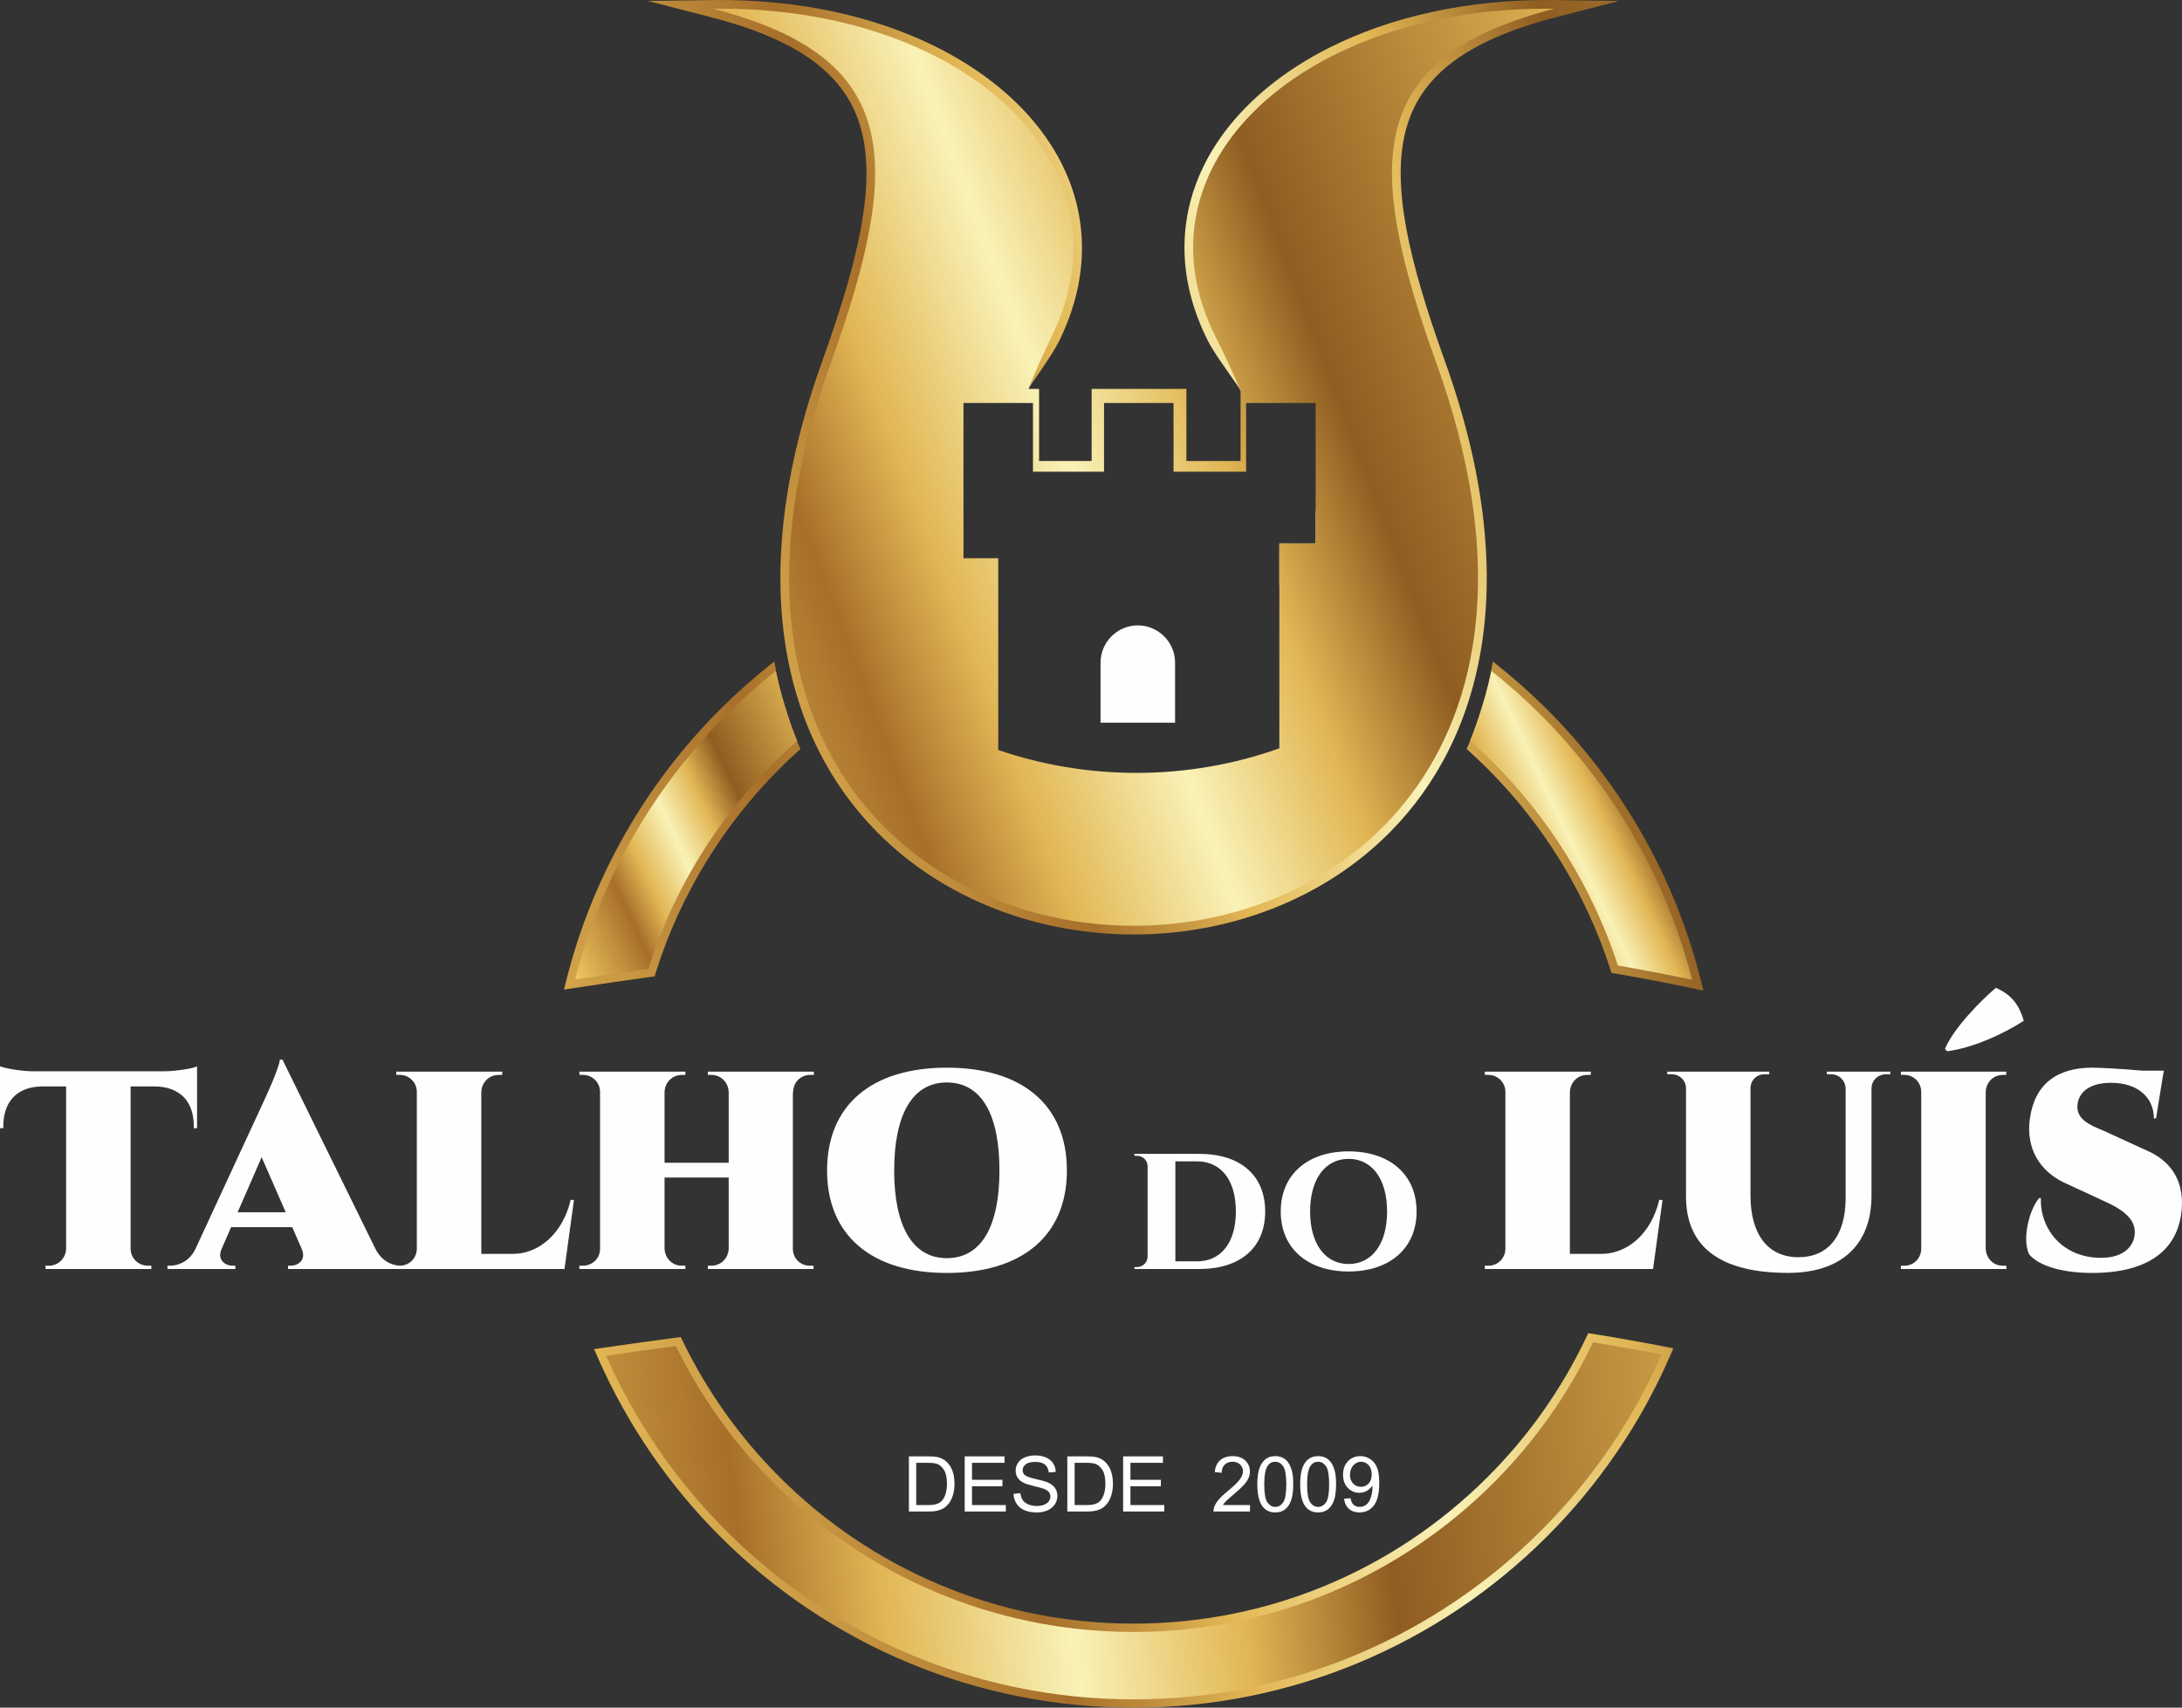 <?xml version="1.0" encoding="UTF-8"?>
<!DOCTYPE svg PUBLIC "-//W3C//DTD SVG 1.1//EN" "http://www.w3.org/Graphics/SVG/1.1/DTD/svg11.dtd">
<!-- Creator: CorelDRAW 2021 (64 Bit) -->
<svg xmlns="http://www.w3.org/2000/svg" xml:space="preserve" width="63.868mm" height="49.986mm" version="1.1" style="shape-rendering:geometricPrecision; text-rendering:geometricPrecision; image-rendering:optimizeQuality; fill-rule:evenodd; clip-rule:evenodd" viewBox="0 0 6385.72 4997.76" xmlns:xlink="http://www.w3.org/1999/xlink" xmlns:xodm="http://www.corel.com/coreldraw/odm/2003">
 <rect x="0" y="0" width="6385.72" height="4997.76" fill="#333333" stroke="none"/>
 <defs>
  <style type="text/css">
   <![CDATA[
    .fil2 {fill:#FEFEFE}
    .fil4 {fill:#FEFEFE;fill-rule:nonzero}
    .fil1 {fill:url(#id0)}
    .fil5 {fill:url(#id1)}
    .fil0 {fill:url(#id2)}
    .fil3 {fill:url(#id3)}
    .fil6 {fill:url(#id4)}
    .fil7 {fill:url(#id5)}
   ]]>
  </style>
  <linearGradient id="id0" gradientUnits="userSpaceOnUse" x1="1648.56" y1="1963.61" x2="4909.08" y2="732.54">
   <stop offset="0" style="stop-opacity:1; stop-color:#EEC65F"/>
   <stop offset="0.231" style="stop-opacity:1; stop-color:#A76F2A"/>
   <stop offset="0.329" style="stop-opacity:1; stop-color:#E2B755"/>
   <stop offset="0.459" style="stop-opacity:1; stop-color:#F9F2B7"/>
   <stop offset="0.58" style="stop-opacity:1; stop-color:#E2B755"/>
   <stop offset="0.69" style="stop-opacity:1; stop-color:#8F5D21"/>
   <stop offset="1" style="stop-opacity:1; stop-color:#E2B755"/>
  </linearGradient>
  <linearGradient id="id1" gradientUnits="userSpaceOnUse" xlink:href="#id0" x1="4184.45" y1="2616.31" x2="5047.51" y2="2201.83">
  </linearGradient>
  <linearGradient id="id2" gradientUnits="userSpaceOnUse" xlink:href="#id0" x1="1698.53" y1="1595.82" x2="6038.63" y2="117.01">
  </linearGradient>
  <linearGradient id="id3" gradientUnits="userSpaceOnUse" xlink:href="#id0" x1="1417.98" y1="3722.55" x2="6511.1" y2="2066.97">
  </linearGradient>
  <linearGradient id="id4" gradientUnits="userSpaceOnUse" xlink:href="#id0" x1="1567.15" y1="2615.79" x2="2429.99" y2="2201.65">
  </linearGradient>
  <linearGradient id="id5" gradientUnits="userSpaceOnUse" xlink:href="#id0" x1="1224.53" y1="4683.1" x2="5315.12" y2="4203.82">
  </linearGradient>
 </defs>
 <g id="Camada_x0020_1">
  <g id="_2616814085984">
   <path class="fil0" d="M2406.63 1056.15c106.11,-294.95 156.74,-514.88 113.92,-676.17 -41.79,-157.39 -176.15,-261.61 -440.48,-329.84l-183.54 -47.37 189.51 -2.6c246.59,-3.37 469.14,46.51 647.01,133.75 131.24,64.38 238.37,149.14 313.21,247.94 75.67,99.89 118.47,214.21 120.14,336.56 1.22,90.07 -19.95,184.21 -66.8,279.76 -21.17,43.14 -86.49,131.7 -90.03,140.11l-7.37 41.08 8.38 0 4.9 -9.05 0 -6.56 -5.91 0 -37.48 0 13.89 -34.83c10.36,-25.96 20.91,-51.12 31.63,-75.31 10.81,-24.38 22.9,-50.24 36.39,-77.74 43.22,-88.14 62.76,-174.55 61.63,-256.88 -1.5,-110.88 -40.69,-215.01 -109.99,-306.5 -70.11,-92.56 -170.97,-172.22 -294.88,-232.99 -126.65,-62.12 -277.2,-104.52 -443.64,-121.03 171.69,72.32 266.43,172.28 302.61,308.56 45.94,173.02 -5.81,401.85 -115.31,706.23 -224.15,623 -109.62,1064.53 147.97,1325.57 187.52,190.04 451.19,285.07 715.08,285.07 263.89,0 527.55,-95.03 715.08,-285.07 257.59,-261.04 372.1,-702.58 147.95,-1325.57 -109.51,-304.38 -161.25,-533.22 -115.31,-706.23 36.17,-136.24 130.85,-236.18 302.43,-308.49 -171.41,17.12 -326.33,61.78 -455.7,127.12 -120.92,61.06 -219.3,140.06 -287.59,231.24 -67.49,90.1 -105.67,192.27 -107.15,300.8 -1.12,82.69 19.02,169.46 63.66,257.87 13.83,27.4 26.8,54.19 38.91,80.38 11.79,25.45 23.22,51.35 34.31,77.59l2.08 4.94 0 4.91 0 26.93 0 9.05 -2.99 0 -22.49 -35.97c-6.04,-14.2 -73,-100.88 -95.22,-144.92 -48.42,-95.88 -70.26,-190.6 -69.03,-281.35 1.63,-119.76 43.43,-232.05 117.3,-330.66 73.06,-97.54 177.49,-181.64 305.3,-246.19 180.37,-91.07 407.89,-143.55 659.87,-140.11l189.54 2.59 -183.57 47.38c-264.33,68.24 -398.68,172.44 -440.48,329.84 -42.82,161.27 7.81,381.22 113.92,676.17 231.98,644.75 110.66,1104.54 -159.51,1378.34 -197.61,200.26 -474.58,300.4 -751.3,300.4 -276.71,0 -553.7,-100.14 -751.31,-300.4 -270.16,-273.79 -391.49,-733.59 -159.52,-1378.34zm1337.42 656.3c146.82,21.11 256.81,36.58 265.26,36.58l-159.02 -254.35 0 96.03 -106.23 0 0 121.73zm-924.4 -114.59l-38.66 6.16 38.66 -71.51 0 65.35z"/>
   <path class="fil1" d="M2430.52 1064.72c215.63,-599.35 204.74,-897.47 -344.18,-1039.17 728.36,-9.95 1240.77,451.15 990.45,961.48 -25.56,52.09 -47.74,102.43 -67.23,151.24l31.38 0 0 32.05 0 178.77 153.82 0 0 -178.77 0 -32.05 32.05 0 213.2 0 32.05 0 0 32.05 0 178.77 158.56 0 0 -178.77 0 -26.94c-21.26,-50.3 -45.25,-102.35 -72.53,-156.36 -256.23,-507.37 262.1,-971.43 990.44,-961.48 -548.91,141.7 -559.83,439.81 -344.18,1039.17 789.03,2192.9 -2562.87,2192.89 -1773.86,0zm1313.52 1125.38c-130.73,46.5 -271.45,71.89 -418.13,71.89 -141.61,0 -277.69,-23.62 -404.56,-67.1l0 -168.76 0 -392.46 -101.7 0 0 -454.29 203.42 0 0 201.16 207.93 0 0 -201.16 203.42 0 0 201.16 212.45 0 0 -201.16 203.42 0 0 411.35 -106.23 0 0 429.86 0 169.52z"/>
   <path class="fil2" d="M3329.86 1830.3l0.01 0c59.98,0 109.05,49.07 109.05,109.05l0 175.73 -218.11 0 0 -175.73c0,-59.98 49.07,-109.05 109.05,-109.05z"/>
   <path class="fil3" d="M4885.07 3973.81c-42.93,97.75 -94.68,190.68 -154.23,277.71 -60.23,88.04 -128.34,170.06 -203.25,244.96 -157.67,157.67 -346.18,284.8 -555.77,371.61 -201.7,83.55 -422.73,129.67 -654.37,129.67 -231.63,0 -452.66,-46.12 -654.37,-129.67 -209.58,-86.81 -398.09,-213.93 -555.76,-371.61 -74.41,-74.41 -142.12,-155.84 -202.07,-243.25 -59.33,-86.51 -110.92,-178.71 -153.74,-275.56l-12.9 -29.18 31.61 -4.65c32.03,-4.69 66.31,-9.6 102.73,-14.67 31.83,-4.43 65.85,-9.03 101.98,-13.78l17.32 -2.28 7.66 15.67c35.77,73.23 77.39,142.96 124.17,208.47 47.03,65.88 99.63,127.89 157.1,185.36 265.18,265.18 631.56,429.23 1036.26,429.23 198.65,0 387.97,-39.45 560.52,-110.91 179.16,-74.21 340.54,-183.11 475.75,-318.32 59.05,-59.05 112.84,-122.7 160.64,-190.23 47.71,-67.38 89.9,-139.06 125.92,-214.33l7.84 -16.35 17.81 2.86c36.59,5.87 70.37,11.57 101.39,17.08 32.33,5.73 65.74,11.97 100.08,18.65l29.84 5.81 -12.18 27.72zm-3225.62 -1113.1c38.21,-149.29 96.14,-290.84 170.83,-421.64 76.12,-133.32 169.51,-255.32 277.04,-362.85 23.02,-23.02 46.98,-45.62 71.84,-67.76 24.45,-21.8 49.75,-43.05 75.81,-63.71l11.05 -8.76c16.13,92.89 42.03,178.32 76.51,256.1 -9.01,8.03 -18.1,16.37 -27.29,24.97l-0.1 0c-9.59,8.97 -20.93,20.02 -33.94,33.03 -82.67,82.67 -155.44,175.05 -216.4,275.18 -60.07,98.67 -108.86,205.17 -144.51,317.59l-4.64 14.62 -15.32 2.1c-33.01,4.54 -68.57,9.6 -106.44,15.1 -33.08,4.81 -68.85,10.17 -107.27,16.05l-36.26 5.56 9.1 -35.57zm213 -397.7c-66.52,116.52 -119.38,241.96 -156.37,374.1 22.67,-3.4 46.32,-6.9 70.97,-10.49 28.93,-4.21 59.45,-8.55 91.59,-13 36.32,-110.6 85.14,-215.71 144.74,-313.62 63.13,-103.7 138.29,-199.15 223.42,-284.29 9.68,-9.68 21.42,-20.99 35.23,-33.93l-0.04 -0.04c7.61,-7.13 15.46,-14.33 23.52,-21.56 -11.35,-27.49 -21.71,-55.83 -30.98,-85.02 -7.1,-22.36 -13.56,-45.05 -19.32,-68.09 -14.75,12.26 -29.34,24.82 -43.75,37.66 -23.62,21.05 -46.89,43.02 -69.75,65.88 -104.73,104.73 -195.5,223.21 -269.25,352.39zm2507.49 -518.25c26.06,20.66 51.35,41.92 75.8,63.7 24.87,22.14 48.83,44.75 71.85,67.77 107.62,107.62 201.07,229.72 277.22,363.17 74.71,130.93 132.64,272.59 170.83,422.02l9.66 37.76 -38.15 -8.04c-35.02,-7.37 -70.89,-14.56 -107.53,-21.56 -35.55,-6.8 -71.92,-13.41 -108.98,-19.81l-14.48 -2.49 -4.53 -13.94c-35.87,-110.49 -84.52,-215.22 -144.14,-312.41 -60.4,-98.44 -132.27,-189.34 -213.77,-270.84 -13.03,-13.03 -24.37,-24.05 -33.96,-33.04l-0.1 0c-9.18,-8.6 -18.28,-16.93 -27.28,-24.95 34.47,-77.78 60.36,-163.25 76.52,-256.12l11.05 8.77zm43.5 99.97c-14.42,-12.84 -29.01,-25.4 -43.74,-37.65 -5.76,23.05 -12.22,45.74 -19.33,68.1 -9.27,29.19 -19.63,57.53 -30.97,85.01 8.05,7.23 15.89,14.42 23.5,21.55l-0.04 0.04c13.8,12.94 25.59,24.29 35.24,33.94 83.95,83.94 158.18,177.89 220.8,279.95 59.1,96.34 107.74,199.8 144.3,308.74 31.64,5.54 63.5,11.39 95.52,17.51 23.11,4.4 46.33,9 69.69,13.75 -36.93,-131.49 -89.59,-256.34 -155.78,-372.34 -73.79,-129.3 -164.61,-247.89 -269.42,-352.7 -22.86,-22.86 -46.13,-44.84 -69.76,-65.89zm267.3 2179.45c52.27,-76.39 98.3,-157.3 137.38,-242 -22.39,-4.23 -45.44,-8.46 -69.17,-12.67 -29.18,-5.17 -56.85,-9.92 -82.93,-14.2 -35.35,71.66 -76.27,140.2 -122.14,205 -49.98,70.59 -105.48,136.4 -165.78,196.7 -139.49,139.48 -306.27,251.94 -491.7,328.74 -178.47,73.92 -374.03,114.72 -578.95,114.72 -418.11,0 -796.67,-169.49 -1070.65,-443.47 -58.99,-58.99 -113.3,-123.11 -162.22,-191.63 -45.16,-63.23 -85.53,-129.97 -120.58,-199.64 -26.52,3.53 -54.64,7.37 -84.39,11.5 -22.27,3.1 -45.73,6.44 -70.41,10.01 38.9,83.59 84.53,163.38 136.14,238.64 58,84.56 123.79,163.63 196.37,236.21 153.4,153.4 336.49,276.95 539.8,361.16 195.8,81.11 410.58,125.87 635.94,125.87 225.35,0 440.15,-44.76 635.94,-125.87 203.31,-84.21 386.41,-207.76 539.81,-361.16 73.06,-73.06 139.24,-152.71 197.54,-237.92z"/>
   <path class="fil4" d="M2659.92 4423.72l0 -161.44 55.61 0c12.56,0 22.14,0.75 28.76,2.29 9.24,2.14 17.14,6.01 23.68,11.58 8.53,7.21 14.88,16.38 19.09,27.59 4.25,11.2 6.35,24.01 6.35,38.4 0,12.25 -1.43,23.12 -4.28,32.58 -2.86,9.47 -6.54,17.32 -11.01,23.53 -4.52,6.2 -9.4,11.08 -14.74,14.62 -5.3,3.57 -11.73,6.27 -19.24,8.12 -7.56,1.84 -16.2,2.74 -25.98,2.74l-58.24 0zm21.42 -18.94l34.42 0c10.64,0 18.98,-0.98 25.03,-2.97 6.05,-2 10.86,-4.78 14.47,-8.38 5.04,-5.08 8.99,-11.92 11.8,-20.49 2.82,-8.57 4.25,-18.94 4.25,-31.15 0,-16.91 -2.78,-29.91 -8.3,-39 -5.53,-9.1 -12.26,-15.19 -20.19,-18.27 -5.71,-2.22 -14.92,-3.31 -27.62,-3.31l-33.86 0 0 123.57zm141.87 18.94l0 -161.44 116.57 0 0 18.94 -95.15 0 0 49.61 89.07 0 0 18.94 -89.07 0 0 55.02 98.98 0 0 18.94 -120.4 0zm142.95 -51.86l20.08 -1.8c0.93,8.11 3.15,14.77 6.65,19.99 3.49,5.19 8.91,9.4 16.24,12.63 7.32,3.2 15.59,4.81 24.77,4.81 8.15,0 15.33,-1.2 21.57,-3.64 6.24,-2.45 10.86,-5.79 13.91,-10.04 3.04,-4.25 4.58,-8.87 4.58,-13.83 0,-5.04 -1.46,-9.44 -4.4,-13.23 -2.93,-3.76 -7.78,-6.92 -14.54,-9.51 -4.32,-1.65 -13.91,-4.29 -28.76,-7.86 -14.84,-3.57 -25.22,-6.91 -31.14,-10.07 -7.71,-4.06 -13.42,-9.1 -17.18,-15.07 -3.8,-5.98 -5.68,-12.71 -5.68,-20.11 0,-8.19 2.33,-15.82 6.96,-22.89 4.62,-7.1 11.35,-12.48 20.26,-16.16 8.87,-3.69 18.75,-5.53 29.61,-5.53 11.96,0 22.52,1.92 31.64,5.79 9.14,3.83 16.16,9.51 21.09,17.03 4.92,7.48 7.55,15.97 7.93,25.44l-20.52 1.58c-1.09,-10.18 -4.81,-17.89 -11.17,-23.08 -6.35,-5.22 -15.75,-7.81 -28.15,-7.81 -12.93,0 -22.36,2.36 -28.26,7.1 -5.91,4.73 -8.87,10.45 -8.87,17.14 0,5.79 2.1,10.56 6.27,14.32 4.14,3.72 14.85,7.59 32.2,11.5 17.37,3.95 29.28,7.37 35.74,10.3 9.36,4.32 16.31,9.77 20.78,16.42 4.48,6.62 6.69,14.25 6.69,22.89 0,8.61 -2.44,16.66 -7.36,24.25 -4.93,7.59 -11.95,13.49 -21.16,17.7 -9.21,4.21 -19.55,6.32 -31.08,6.32 -14.58,0 -26.8,-2.15 -36.63,-6.39 -9.89,-4.25 -17.6,-10.64 -23.2,-19.21 -5.63,-8.53 -8.57,-18.19 -8.87,-28.98zm157.39 51.86l0 -161.44 55.61 0c12.56,0 22.14,0.75 28.76,2.29 9.24,2.14 17.14,6.01 23.68,11.58 8.53,7.21 14.88,16.38 19.09,27.59 4.25,11.2 6.35,24.01 6.35,38.4 0,12.25 -1.43,23.12 -4.28,32.58 -2.86,9.47 -6.54,17.32 -11.01,23.53 -4.52,6.2 -9.4,11.08 -14.74,14.62 -5.3,3.57 -11.73,6.27 -19.24,8.12 -7.56,1.84 -16.2,2.74 -25.98,2.74l-58.24 0zm21.42 -18.94l34.42 0c10.64,0 18.98,-0.98 25.03,-2.97 6.05,-2 10.86,-4.78 14.47,-8.38 5.04,-5.08 8.99,-11.92 11.8,-20.49 2.82,-8.57 4.25,-18.94 4.25,-31.15 0,-16.91 -2.78,-29.91 -8.3,-39 -5.53,-9.1 -12.26,-15.19 -20.19,-18.27 -5.71,-2.22 -14.92,-3.31 -27.62,-3.31l-33.86 0 0 123.57zm141.87 18.94l0 -161.44 116.57 0 0 18.94 -95.15 0 0 49.61 89.07 0 0 18.94 -89.07 0 0 55.02 98.98 0 0 18.94 -120.4 0zm371.3 -18.94l0 18.94 -106.88 0c-0.15,-4.77 0.64,-9.36 2.33,-13.79 2.74,-7.26 7.14,-14.44 13.19,-21.47 6.05,-7.02 14.7,-15.14 25.94,-24.35 17.48,-14.4 29.35,-25.79 35.55,-34.2 6.23,-8.42 9.35,-16.38 9.35,-23.9 0,-7.86 -2.81,-14.47 -8.45,-19.88 -5.64,-5.38 -13.01,-8.09 -22.07,-8.09 -9.58,0 -17.25,2.86 -23,8.57 -5.75,5.68 -8.64,13.57 -8.72,23.68l-20.3 -2.03c1.39,-15.18 6.66,-26.76 15.75,-34.72 9.14,-7.96 21.35,-11.95 36.71,-11.95 15.49,0 27.78,4.29 36.79,12.89 9.06,8.61 13.57,19.29 13.57,31.98 0,6.46 -1.31,12.82 -3.98,19.06 -2.63,6.27 -7.03,12.85 -13.16,19.77 -6.16,6.87 -16.35,16.38 -30.55,28.41 -11.91,10 -19.58,16.77 -22.96,20.34 -3.38,3.57 -6.17,7.14 -8.38,10.75l79.26 0zm21.46 -60.73c0,-19.06 1.96,-34.46 5.87,-46.11 3.94,-11.69 9.77,-20.68 17.51,-26.95 7.71,-6.28 17.44,-9.4 29.17,-9.4 8.64,0 16.24,1.73 22.81,5.23 6.54,3.49 11.96,8.53 16.17,15.11 4.21,6.54 7.51,14.54 9.92,23.98 2.44,9.43 3.64,22.17 3.64,38.14 0,18.94 -1.95,34.27 -5.82,45.92 -3.87,11.69 -9.7,20.67 -17.44,26.98 -7.71,6.32 -17.48,9.48 -29.28,9.48 -15.53,0 -27.74,-5.53 -36.6,-16.62 -10.64,-13.53 -15.94,-35.43 -15.94,-65.76zm20.3 0.07c0,26.58 3.08,44.23 9.28,52.95 6.2,8.76 13.87,13.12 22.97,13.12 9.09,0 16.76,-4.4 22.96,-13.16 6.21,-8.79 9.29,-26.42 9.29,-52.91 0,-26.57 -3.08,-44.23 -9.29,-52.95 -6.16,-8.76 -13.9,-13.12 -23.19,-13.12 -9.09,0 -16.39,3.88 -21.84,11.58 -6.8,9.81 -10.18,28 -10.18,54.49zm105.11 -0.07c0,-19.06 1.96,-34.46 5.87,-46.11 3.94,-11.69 9.77,-20.68 17.51,-26.95 7.71,-6.28 17.44,-9.4 29.17,-9.4 8.64,0 16.24,1.73 22.81,5.23 6.54,3.49 11.96,8.53 16.17,15.11 4.21,6.54 7.51,14.54 9.92,23.98 2.44,9.43 3.64,22.17 3.64,38.14 0,18.94 -1.95,34.27 -5.82,45.92 -3.87,11.69 -9.7,20.67 -17.44,26.98 -7.71,6.32 -17.48,9.48 -29.28,9.48 -15.53,0 -27.74,-5.53 -36.6,-16.62 -10.64,-13.53 -15.94,-35.43 -15.94,-65.76zm20.3 0.07c0,26.58 3.08,44.23 9.28,52.95 6.2,8.76 13.87,13.12 22.97,13.12 9.09,0 16.76,-4.4 22.96,-13.16 6.21,-8.79 9.29,-26.42 9.29,-52.91 0,-26.57 -3.08,-44.23 -9.29,-52.95 -6.16,-8.76 -13.9,-13.12 -23.19,-13.12 -9.09,0 -16.39,3.88 -21.84,11.58 -6.8,9.81 -10.18,28 -10.18,54.49zm108.04 42.16l18.95 -1.57c1.61,8.94 4.7,15.41 9.24,19.43 4.55,4.02 10.38,6.05 17.52,6.05 6.09,0 11.43,-1.39 16.05,-4.21 4.62,-2.78 8.38,-6.5 11.27,-11.2 2.9,-4.66 5.34,-10.98 7.33,-18.91 2,-7.93 2.97,-16.01 2.97,-24.24 0,-0.87 -0.03,-2.22 -0.11,-3.99 -3.95,6.32 -9.36,11.47 -16.2,15.38 -6.84,3.94 -14.28,5.9 -22.25,5.9 -13.34,0 -24.62,-4.85 -33.86,-14.55 -9.21,-9.66 -13.83,-22.44 -13.83,-38.29 0,-16.39 4.81,-29.54 14.47,-39.53 9.62,-9.96 21.69,-14.96 36.23,-14.96 10.45,0 20.03,2.82 28.75,8.5 8.68,5.63 15.26,13.68 19.77,24.16 4.51,10.45 6.77,25.6 6.77,45.4 0,20.63 -2.22,37.05 -6.69,49.26 -4.48,12.26 -11.17,21.54 -20,27.93 -8.83,6.39 -19.17,9.59 -31.04,9.59 -12.63,0 -22.92,-3.5 -30.92,-10.53 -7.97,-7.03 -12.78,-16.91 -14.4,-29.62zm80.96 -71.21c0,-11.35 -3.01,-20.38 -9.03,-27.03 -5.97,-6.65 -13.26,-10 -21.83,-10 -8.87,0 -16.54,3.57 -23.01,10.75 -6.5,7.18 -9.73,16.5 -9.73,27.93 0,10.26 3.08,18.61 9.21,25 6.16,6.42 13.83,9.62 22.96,9.62 9.17,0 16.69,-3.2 22.59,-9.62 5.9,-6.39 8.84,-15.3 8.84,-26.65z"/>
   <path class="fil4" d="M480.27 3135.31l-384.32 0c-34.33,-0.16 -80.71,-8.67 -95.95,-14.45l0 181.01 9.63 0 0 -5.14c0,-73.01 40.11,-116.17 113.77,-117.14l70.12 0 0 474.34c-0.96,29.05 -22.95,50.38 -50.86,50.38l-9.47 0 0 9.63 309.7 0 0 -9.63 -9.63 0c-27.93,0 -51.19,-21.34 -51.03,-50.38l0 0 0 -474.34 70.61 0c73.97,0.97 114.89,44.13 114.25,117.14l0 5.14 9.63 0 0 -181.01c-9.47,5.78 -61.78,14.29 -96.44,14.45l0 0zm693.53 569c-26.16,0 -56.96,-13.32 -74.94,-49.1l-272.14 -553.93 -7.55 0c-3.69,28.41 -38.98,103.5 -50.06,127.89l-198.18 428.29c-17.33,34.01 -48.78,46.85 -73.17,46.85l-7.7 0 0 9.63 198.82 0 0 -9.63 -7.55 0c-21.5,0 -45.73,-15.89 -33.85,-46.69l28.89 -66.12 178.92 0 27.76 63.71 0 0c14.12,32.25 -10.59,49.1 -32.57,49.1l-7.54 0 0 9.63 338.09 0 0 -9.63 -7.22 0zm-478.34 -156.45l70.28 -161.1 70.45 161.1 -140.73 0zm974.66 -36.1c-23.92,100.77 -94.83,157.89 -168.65,157.89l-92.9 0 0 -473.37c0.96,-29.05 22.95,-50.38 50.7,-50.38l10.59 0 0 -9.63 -310.18 0 0 9.63 10.6 0c26.48,0 49.42,21.02 49.58,49.74l0 458.29c0.16,29.21 -23.11,50.38 -49.74,50.38l-10.6 0 0.16 9.63 492.31 0 27.77 -202.19 -9.63 0zm651.16 -315.32c0,-29.21 21.99,-50.54 49.9,-50.54l10.59 0 0 -9.63 -310.18 0 0 9.63 10.12 0c27.76,0 49.9,21.34 50.86,50.54l0 206.53 -187.74 0 0 -206.53 0 0c0.96,-29.21 22.95,-50.54 50.86,-50.54l10.11 0 0 -9.63 -310.18 0 0 9.63 10.59 0c26.81,0 49.75,21.02 49.91,50.06l0 457.97c0.16,29.21 -22.95,50.38 -49.91,50.38l-10.59 0 0 9.63 310.18 0 0 -9.63 -10.11 0c-27.92,0 -49.9,-21.18 -50.86,-50.38l0 0 0 -207.65 187.74 0 0 207.65c-0.96,29.21 -23.11,50.38 -50.86,50.38l-10.12 0 0 9.63 309.22 0 0 -9.63 -10.59 0c-27.77,0 -49.74,-21.02 -49.9,-49.9l0 -457.97 0.96 0zm449.62 -71.73c-219.68,0 -350.46,109.44 -350.46,300.88 0,190.47 130.78,299.91 350.46,299.91 220.63,0 351.41,-109.44 351.41,-299.91 0,-191.44 -130.78,-300.88 -351.41,-300.88zm0 557.46c-100.77,0 -154.04,-94.19 -154.04,-256.58 0,-163.35 53.27,-257.55 154.04,-257.55 101.89,0 154.04,94.19 154.04,257.55 0,162.38 -52.15,256.58 -154.04,256.58z"/>
   <path class="fil4" d="M4855.87 3511.77c-23.92,100.77 -94.83,157.89 -168.65,157.89l-92.9 0 0 -473.37c0.96,-29.05 22.95,-50.38 50.7,-50.38l10.59 0 0 -9.63 -310.18 0 0 9.63 10.6 0c26.48,0 49.42,21.02 49.58,49.74l0 458.29c0.16,29.21 -23.11,50.38 -49.74,50.38l-10.6 0 0.16 9.63 492.31 0 27.77 -202.19 -9.63 0zm676.2 -375.49l-130.78 0 -55.04 0 0 7.7 12.52 0c23.11,0 41.39,17.34 42.52,41.72l0 324.31c-1.13,107.02 -51.03,169.44 -138.17,169.44 -88.9,0 -140.25,-66.43 -140.25,-180.2l0 -314.19c0.32,-24.07 18.46,-41.08 41.4,-41.08l13.64 0 0 -7.7 -298.62 0 0 7.7 12.51 0c23.12,0 42.36,17.34 42.36,41.4l0 316.12c0,140.25 90.02,223.84 298.79,223.84 158.05,0 244.07,-84.56 244.07,-225.77l0 -313.87 0 0c0,-24.39 19.42,-41.72 42.52,-41.72l12.52 0 0 -7.7zm390.56 -149.08c-12.84,-44.6 -35.29,-76.54 -81.84,-96.11 -42.68,36.58 -121.79,115.37 -148.91,178.76l6.74 6.74c70.44,-8.67 163.19,-48.94 224,-89.39l0 0zm-111.36 666.74l0 -457.65 0 0c0.97,-29.21 22.63,-50.38 50.07,-50.38l9.95 0 0 -9.63 -308.26 0 0 9.63 10.43 0c26.33,0 48.78,20.86 49.1,49.58l0 458.45c0.17,29.21 -22.62,50.38 -49.1,50.38l-10.43 0 0 9.63 308.74 0 0 -9.63 -10.43 0c-27.45,0 -49.1,-21.18 -50.07,-50.38l0 0zm471.29 -286.75l-124.52 -57.13c-41.4,-17.01 -82.81,-34.01 -78.15,-77.02 4.17,-39.15 38.35,-64.03 98.36,-64.03 77.35,0 125.16,42.36 125.16,104.14l6.42 0 19.9 -123.72 3.21 -16.05 -64.83 0c-51.98,-4.81 -120.5,-8.67 -144.9,-8.67 -103.5,0 -168.49,48.14 -182.61,148.76 -12.36,87.14 27.93,157.09 110.24,192.4l101.09 46.69c68.52,29.69 95.63,58.25 95.63,93.55 0,37.22 -28.41,75.74 -100.45,75.1 -114.09,-0.8 -177.79,-87.46 -174.26,-174.91l-5.3 0c-29.84,35.78 -49.9,120.19 -29.53,164.16 23.11,29.05 85.21,55.04 184.7,55.04 158.86,0 251.93,-62.91 262.2,-186.95 7.39,-88.9 -38.02,-143.94 -102.37,-171.37l0 0z"/>
   <path class="fil4" d="M3509.66 3376.98l-149.85 0 0 0 -40.06 0 0 5.53 6.74 0c17.41,0.09 31.16,12.36 32.01,29.39l0 266.12c-0.28,16.85 -14.23,30.32 -31.45,30.32l-6.93 0 -0.09 5.62 40.15 0 0 0 149.48 0c120.47,0 192.92,-62.53 192.92,-168.2 0,-106.05 -72.45,-168.77 -192.92,-168.77l0 0zm-6.65 314.51l-63.27 0 0 -292.6 63.27 0c70.58,0 113.82,54.85 113.82,146.77 0,91.45 -43.61,145.94 -113.82,145.94l0 -0.1zm443.68 -321.81c-118.96,0 -198.53,67.02 -198.53,175.97 0,108.58 79.57,175.6 198.53,175.6 119.35,0 199.01,-67.02 199.01,-175.6 0,-108.95 -79.66,-175.97 -199.01,-175.97zm0 329.67c-68.14,0 -112.6,-58.79 -112.6,-153.7 0,-95.28 44.46,-154.06 112.6,-154.06 68.52,0 112.7,58.78 112.7,154.06 0,94.91 -44.18,153.7 -112.7,153.7z"/>
   <path class="fil5" d="M4364.85 1963.75c50.98,40.42 99.6,83.72 145.55,129.67 210.51,210.51 365.65,476.43 441.7,773.97 -71.43,-15.02 -143.89,-28.87 -217.37,-41.55 -73.45,-226.19 -199.54,-428.67 -363.8,-592.93 -22.3,-22.3 -45.31,-43.86 -68.97,-64.71 12.5,-30.22 23.41,-61.84 33.38,-94.2 3.44,-10.61 6.73,-21.33 9.88,-32.18l0.71 -2.42c7.08,-24.61 13.41,-49.81 18.93,-75.64z"/>
   <path class="fil6" d="M1683.01 2866.7c76.11,-297.28 231.15,-562.93 441.51,-773.28 45.95,-45.95 94.56,-89.24 145.56,-129.67 5.51,25.75 11.83,50.9 18.89,75.45l0.9 3.12c3.07,10.53 6.26,20.96 9.6,31.26 9.96,32.56 20.97,64.26 33.5,94.6 -23.66,20.86 -46.66,42.42 -68.96,64.72 -166.61,166.6 -293.92,372.53 -366.89,602.65 -70.81,9.75 -142.19,20.14 -214.1,31.14z"/>
   <path class="fil7" d="M4862.85 3964.13c-84.96,193.42 -205.14,367.86 -352.45,515.17 -305.3,305.29 -727.09,494.15 -1192.94,494.15 -465.85,0 -887.64,-188.86 -1192.94,-494.15 -146.36,-146.36 -265.92,-319.5 -350.77,-511.41 68.62,-10.07 136.74,-19.56 204.34,-28.46 72.85,149.13 169.85,284.31 285.92,400.38 269.58,269.58 642.05,436.35 1053.45,436.35 411.4,0 783.87,-166.76 1053.46,-436.35 118.91,-118.91 217.79,-257.85 291.21,-411.31 67.78,10.9 134.67,22.78 200.72,35.62z"/>
  </g>
 </g>
</svg>